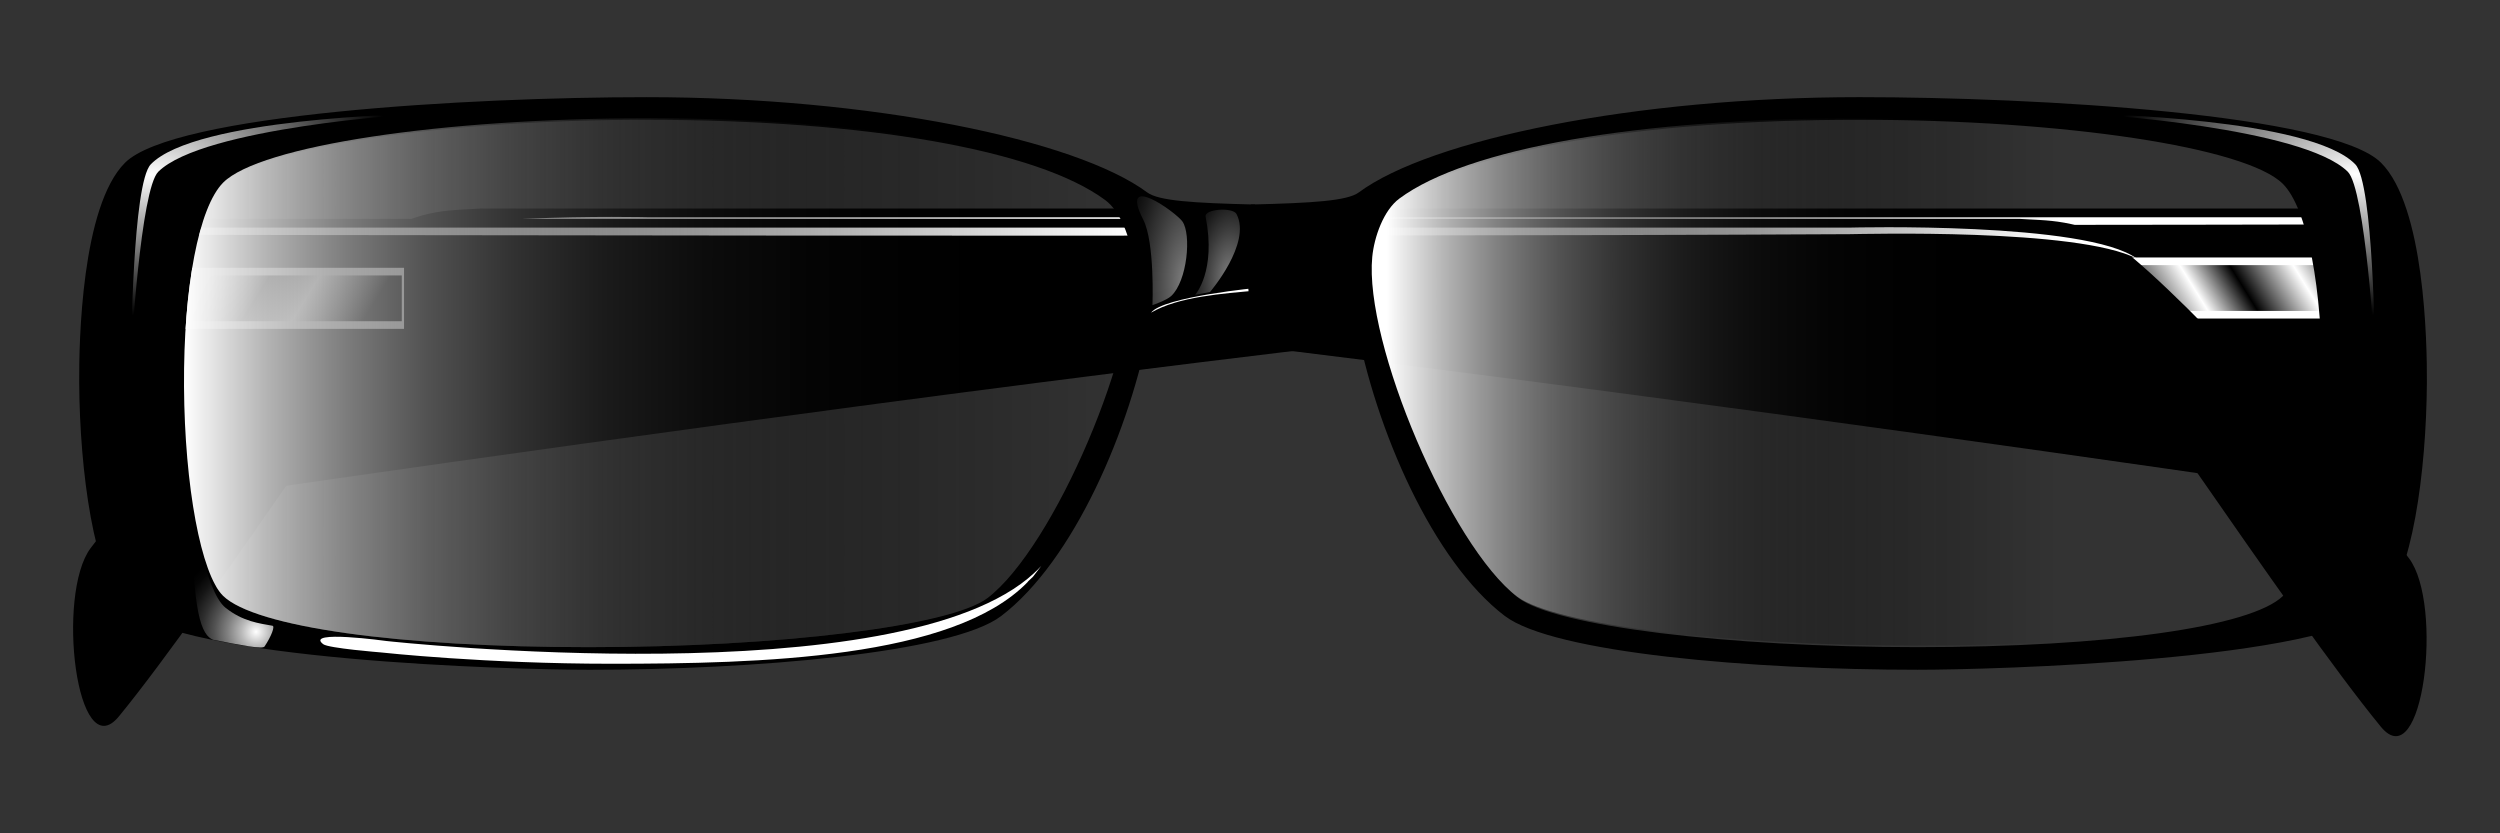 <svg xmlns="http://www.w3.org/2000/svg" viewBox="0 0 552.756 184.252"><rect x="0" y="0" width="552.756" height="184.252" fill="#333333" stroke="none"/><path d="M84.322 52.122c-16.78 12.915-51.168 51.638-64.271 69.05-7.687 10.213-3.121 48.633 6.237 37.225 20.292-24.727 64.748-92.941 69.5-95.99 3.744-2.401 8.03-1.941 10.375-1.878 106.53 2.921 423.08 50.436 423.08 50.436V46.114h-423.08c-5.31.41-13.871-.125-21.838 6.003z"/><path d="M143.73 49.497c125.77.676 385.14.11 385.14.11l.001-1.565h-385.31s-52.307-1.36-63.361 6.891c13.034-6.795 60.991-5.45 63.531-5.436zM463.36 56.933h66.5v13.5h-66.5z" fill="#FFF"/><linearGradient id="a" y2="75.109" gradientUnits="userSpaceOnUse" x2="-.978" gradientTransform="matrix(-1 0 0 1 475.46 0)" y1="44.109" x1="-50.978"><stop offset="0" stop-color="#fff"/><stop offset=".039" stop-color="#c8c8c8"/><stop offset=".103" stop-color="#747474"/><stop offset=".156" stop-color="#353535"/><stop offset=".195" stop-color="#0f0f0f"/><stop offset=".215"/><stop offset=".411" stop-color="#fff"/><stop offset=".614"/><stop offset=".773" stop-color="#fff"/><stop offset="1"/></linearGradient><path fill="url(#a)" d="M463.86 58.62h62v10.125h-62z"/><path d="M468.37 54.401c16.78 12.915 51.168 51.638 64.271 69.05 7.687 10.213 3.121 48.633-6.237 37.225-20.292-24.727-64.748-92.941-69.5-95.99-3.744-2.401-8.03-1.941-10.375-1.878-106.53 2.921-423.08 50.436-423.08 50.436V48.392h423.08c5.33.411 13.89-.125 21.85 6.003z"/><path d="M408.97 51.776c-125.77.676-385.14.11-385.14.11v-1.565h385.31s52.307-1.36 63.361 6.891c-13.04-6.795-60.99-5.449-63.53-5.436zM22.831 59.212h66.5v13.5h-66.5z" fill="#FFF"/><linearGradient id="b" y2="77.389" gradientUnits="userSpaceOnUse" x2="76.262" y1="46.389" x1="26.261"><stop offset="0" stop-color="#fff"/><stop offset=".039" stop-color="#c8c8c8"/><stop offset=".103" stop-color="#747474"/><stop offset=".156" stop-color="#353535"/><stop offset=".195" stop-color="#0f0f0f"/><stop offset=".215"/><stop offset=".411" stop-color="#fff"/><stop offset=".614"/><stop offset=".773" stop-color="#fff"/><stop offset="1"/></linearGradient><path fill="url(#b)" d="M26.831 60.899h62v10.125h-62z"/><g><path d="M130.14 148.09c-16.714 0-90.359-2.052-102.48-13.876-6.841-6.674-10.029-29.749-10.152-49.657-.056-8.961.51-38.947 10.13-48.567 10.747-10.745 76.082-14.506 115.35-14.506 49.502 0 94.842 9.335 110.67 21.064 2.527 1.873 10.178 2.343 23.845 2.676 1.896 6.249.488 19.658.488 19.658s-22.559.346-23.667 6.333c-4.333 23.666-17.007 52.855-32.975 64.999-10.72 8.16-54.79 11.88-91.2 11.88zm12.85-121.61c-45.306 0-85.566 6.094-93.647 14.175-5.4 5.401-8.802 23.065-8.666 45.002.136 21.964 3.771 41.355 8.644 46.107 7.051 6.879 38.775 11.323 80.822 11.323 42.135 0 80.047-4.668 88.187-10.857 14.713-11.188 33.868-56.109 32.025-75.102-.426-4.387-2.485-10.295-6-12.899-15.01-11.104-52.9-17.739-101.37-17.739z"/><radialGradient id="c" gradientUnits="userSpaceOnUse" cy="139.69" cx="56.623" r="18.592"><stop offset="0" stop-color="#fff"/><stop offset=".01" stop-color="#fbfbfb"/><stop offset=".174" stop-color="#b9b9b9"/><stop offset=".337" stop-color="#818181"/><stop offset=".492" stop-color="#535353"/><stop offset=".64" stop-color="#2f2f2f"/><stop offset=".778" stop-color="#151515"/><stop offset=".902" stop-color="#050505"/><stop offset="1"/></radialGradient><path d="M42.613 111.76c-.333 24.333 2.099 28.72 4.481 29.691 6.384 1.226 10.961 2.148 11.399 1.492 1.494-2.24 2.347-4.48 1.76-4.588-2.863-.524-6.509-.907-10.35-3.948-4.811-3.81-7.29-22.64-7.29-22.64z" fill="url(#c)"/><radialGradient id="d" gradientUnits="userSpaceOnUse" cy="38.545" cx="33.331" gradientTransform="matrix(.968 -.251 .142 .547 -4.4 25.849)" r="52.925"><stop offset="0" stop-color="#fff"/><stop offset="1"/></radialGradient><path d="M28.998 77.879s.298-37.349 4.334-41.542c9.892-10.28 58.333-11.125 58.333-11.125S44.921 28.16 34.999 37.97c-3.902 3.857-6.001 39.909-6.001 39.909z" fill="url(#d)"/><path d="M254.5 69.138c2.643-3.551 23.956-5.551 23.956-5.551s.461.557-.312.625c-7.86.699-17.63 1.375-23.65 4.926z" fill="#FFF"/><radialGradient id="e" fx="261.06" fy="101.52" gradientUnits="userSpaceOnUse" cy="101.48" cx="261.9" gradientTransform="matrix(.073 -1.218 .488 .043 193.38 375.64)" r="31.508"><stop offset="0" stop-color="#fff"/><stop offset=".181" stop-color="#c8c8c8"/><stop offset=".481" stop-color="#747474"/><stop offset=".728" stop-color="#353535"/><stop offset=".906" stop-color="#0f0f0f"/><stop offset="1"/></radialGradient><path opacity=".5" d="M254.81 67.469s.553-13.82-2.038-18.903c-5.5-10.791 7.256-1.604 8.667.406 2 2.852 1.098 13.164-2.5 16.492-1.02.941-4.13 2.005-4.13 2.005z" fill="url(#e)"/><radialGradient id="f" fx="271.02" fy="60.575" gradientUnits="userSpaceOnUse" cy="60.544" cx="271.61" gradientTransform="matrix(.073 -.997 .488 .035 222.36 329.29)" r="22.414"><stop offset="0" stop-color="#fff"/><stop offset=".181" stop-color="#c8c8c8"/><stop offset=".481" stop-color="#747474"/><stop offset=".728" stop-color="#353535"/><stop offset=".906" stop-color="#0f0f0f"/><stop offset="1"/></radialGradient><path opacity=".5" d="M264.24 65.195s4.711-5.162 2.323-17.295c-.338-1.717 6.03-2.133 6.836-.579 3.375 6.5-5.875 17.25-5.875 17.25" fill="url(#f)"/></g><g><path d="M332.74 136.21c-15.968-12.144-28.641-41.333-32.975-64.999-1.108-5.987-23.666-6.333-23.666-6.333s-1.409-13.409.487-19.658c13.667-.333 21.317-.803 23.845-2.676 15.833-11.729 61.172-21.064 110.68-21.064 39.273 0 104.6 3.761 115.35 14.507 9.62 9.62 10.186 39.606 10.131 48.567-.124 19.908-3.312 42.983-10.152 49.657-12.122 11.824-85.768 13.876-102.48 13.876-36.4 0-80.48-3.72-91.21-11.88zm-23-91.981c-3.516 2.604-5.574 8.513-6 12.899-1.844 18.992 17.312 63.913 32.025 75.102 8.139 6.189 46.051 10.857 88.187 10.857 42.046 0 73.771-4.444 80.821-11.323 4.873-4.752 8.508-24.144 8.645-46.107.136-21.937-3.266-39.601-8.666-45.002-8.082-8.081-48.342-14.175-93.647-14.175-48.46-.006-86.36 6.629-101.36 17.743z"/><radialGradient id="g" gradientUnits="userSpaceOnUse" cy="38.545" cx="-266.58" gradientTransform="matrix(-.968 -.251 -.142 .547 268.21 -49.508)" r="52.926"><stop offset="0" stop-color="#fff"/><stop offset="1"/></radialGradient><path d="M525.1 77.879s-.299-37.349-4.334-41.542c-9.893-10.28-58.334-11.125-58.334-11.125s46.744 2.948 56.666 12.758c3.89 3.857 5.99 39.909 5.99 39.909z" fill="url(#g)"/></g><linearGradient id="h" y2="84.618" gradientUnits="userSpaceOnUse" x2="250.48" y1="84.618" x1="40.674"><stop offset="0" stop-color="#fff"/><stop offset=".009" stop-color="#f9f9f9" stop-opacity=".991"/><stop offset=".087" stop-color="#c5c5c5" stop-opacity=".913"/><stop offset=".171" stop-color="#969696" stop-opacity=".83"/><stop offset=".257" stop-color="#6e6e6e" stop-opacity=".743"/><stop offset=".348" stop-color="#4c4c4c" stop-opacity=".651"/><stop offset=".445" stop-color="#303030" stop-opacity=".555"/><stop offset=".549" stop-color="#1b1b1b" stop-opacity=".451"/><stop offset=".664" stop-color="#0c0c0c" stop-opacity=".336"/><stop offset=".798" stop-color="#030303" stop-opacity=".202"/><stop offset="1" stop-opacity="0"/></linearGradient><path d="M244.36 43.947c-15.002-11.146-52.896-17.8-101.36-17.8-45.306 0-85.566 6.111-93.647 14.215-5.4 5.417-8.802 23.131-8.666 45.13.136 22.026 3.771 41.474 8.644 46.239 7.051 6.898 38.775 11.355 80.822 11.355 42.135 0 80.047-4.682 88.187-10.889 14.713-11.22 33.868-56.27 32.025-75.316-.43-4.39-2.49-10.315-6-12.927z" fill="url(#h)"/><linearGradient id="i" y2="84.451" gradientUnits="userSpaceOnUse" x2="455.33" y1="84.451" x1="306.62"><stop offset="0" stop-color="#fff"/><stop offset=".009" stop-color="#f9f9f9" stop-opacity=".991"/><stop offset=".087" stop-color="#c5c5c5" stop-opacity=".913"/><stop offset=".171" stop-color="#969696" stop-opacity=".83"/><stop offset=".257" stop-color="#6e6e6e" stop-opacity=".743"/><stop offset=".348" stop-color="#4c4c4c" stop-opacity=".651"/><stop offset=".445" stop-color="#303030" stop-opacity=".555"/><stop offset=".549" stop-color="#1b1b1b" stop-opacity=".451"/><stop offset=".664" stop-color="#0c0c0c" stop-opacity=".336"/><stop offset=".798" stop-color="#030303" stop-opacity=".202"/><stop offset="1" stop-opacity="0"/></linearGradient><path d="M410.77 26.147c-48.469 0-86.362 6.635-101.36 17.749-3.516 2.604-5.574 8.513-6 12.899-1.844 18.992 17.312 63.913 32.025 75.102 8.139 6.189 46.051 10.857 88.187 10.857 42.046 0 73.771-4.444 80.821-11.323 4.873-4.752 8.508-24.144 8.645-46.107.136-21.937-3.266-39.601-8.666-45.002-8.09-8.09-48.35-14.184-93.66-14.184z" fill="url(#i)"/><path d="M230.25 125.1c-.42.463-.863.915-1.328 1.357l.107-.14c-.106.117-.226.228-.335.343-29.419 27.425-142.18 15.188-143.22 15.072 0 0-18.269-2.536-13.999.706 1.177.894 12.692 1.81 12.692 1.81.491.054 23.129 2.51 50.962 2.51 32.839 0 75.568-1.089 92.045-18.019l.161-.21c.358-.333.723-.662 1.06-1.008l1.85-2.42z" fill="#FFF"/></svg>